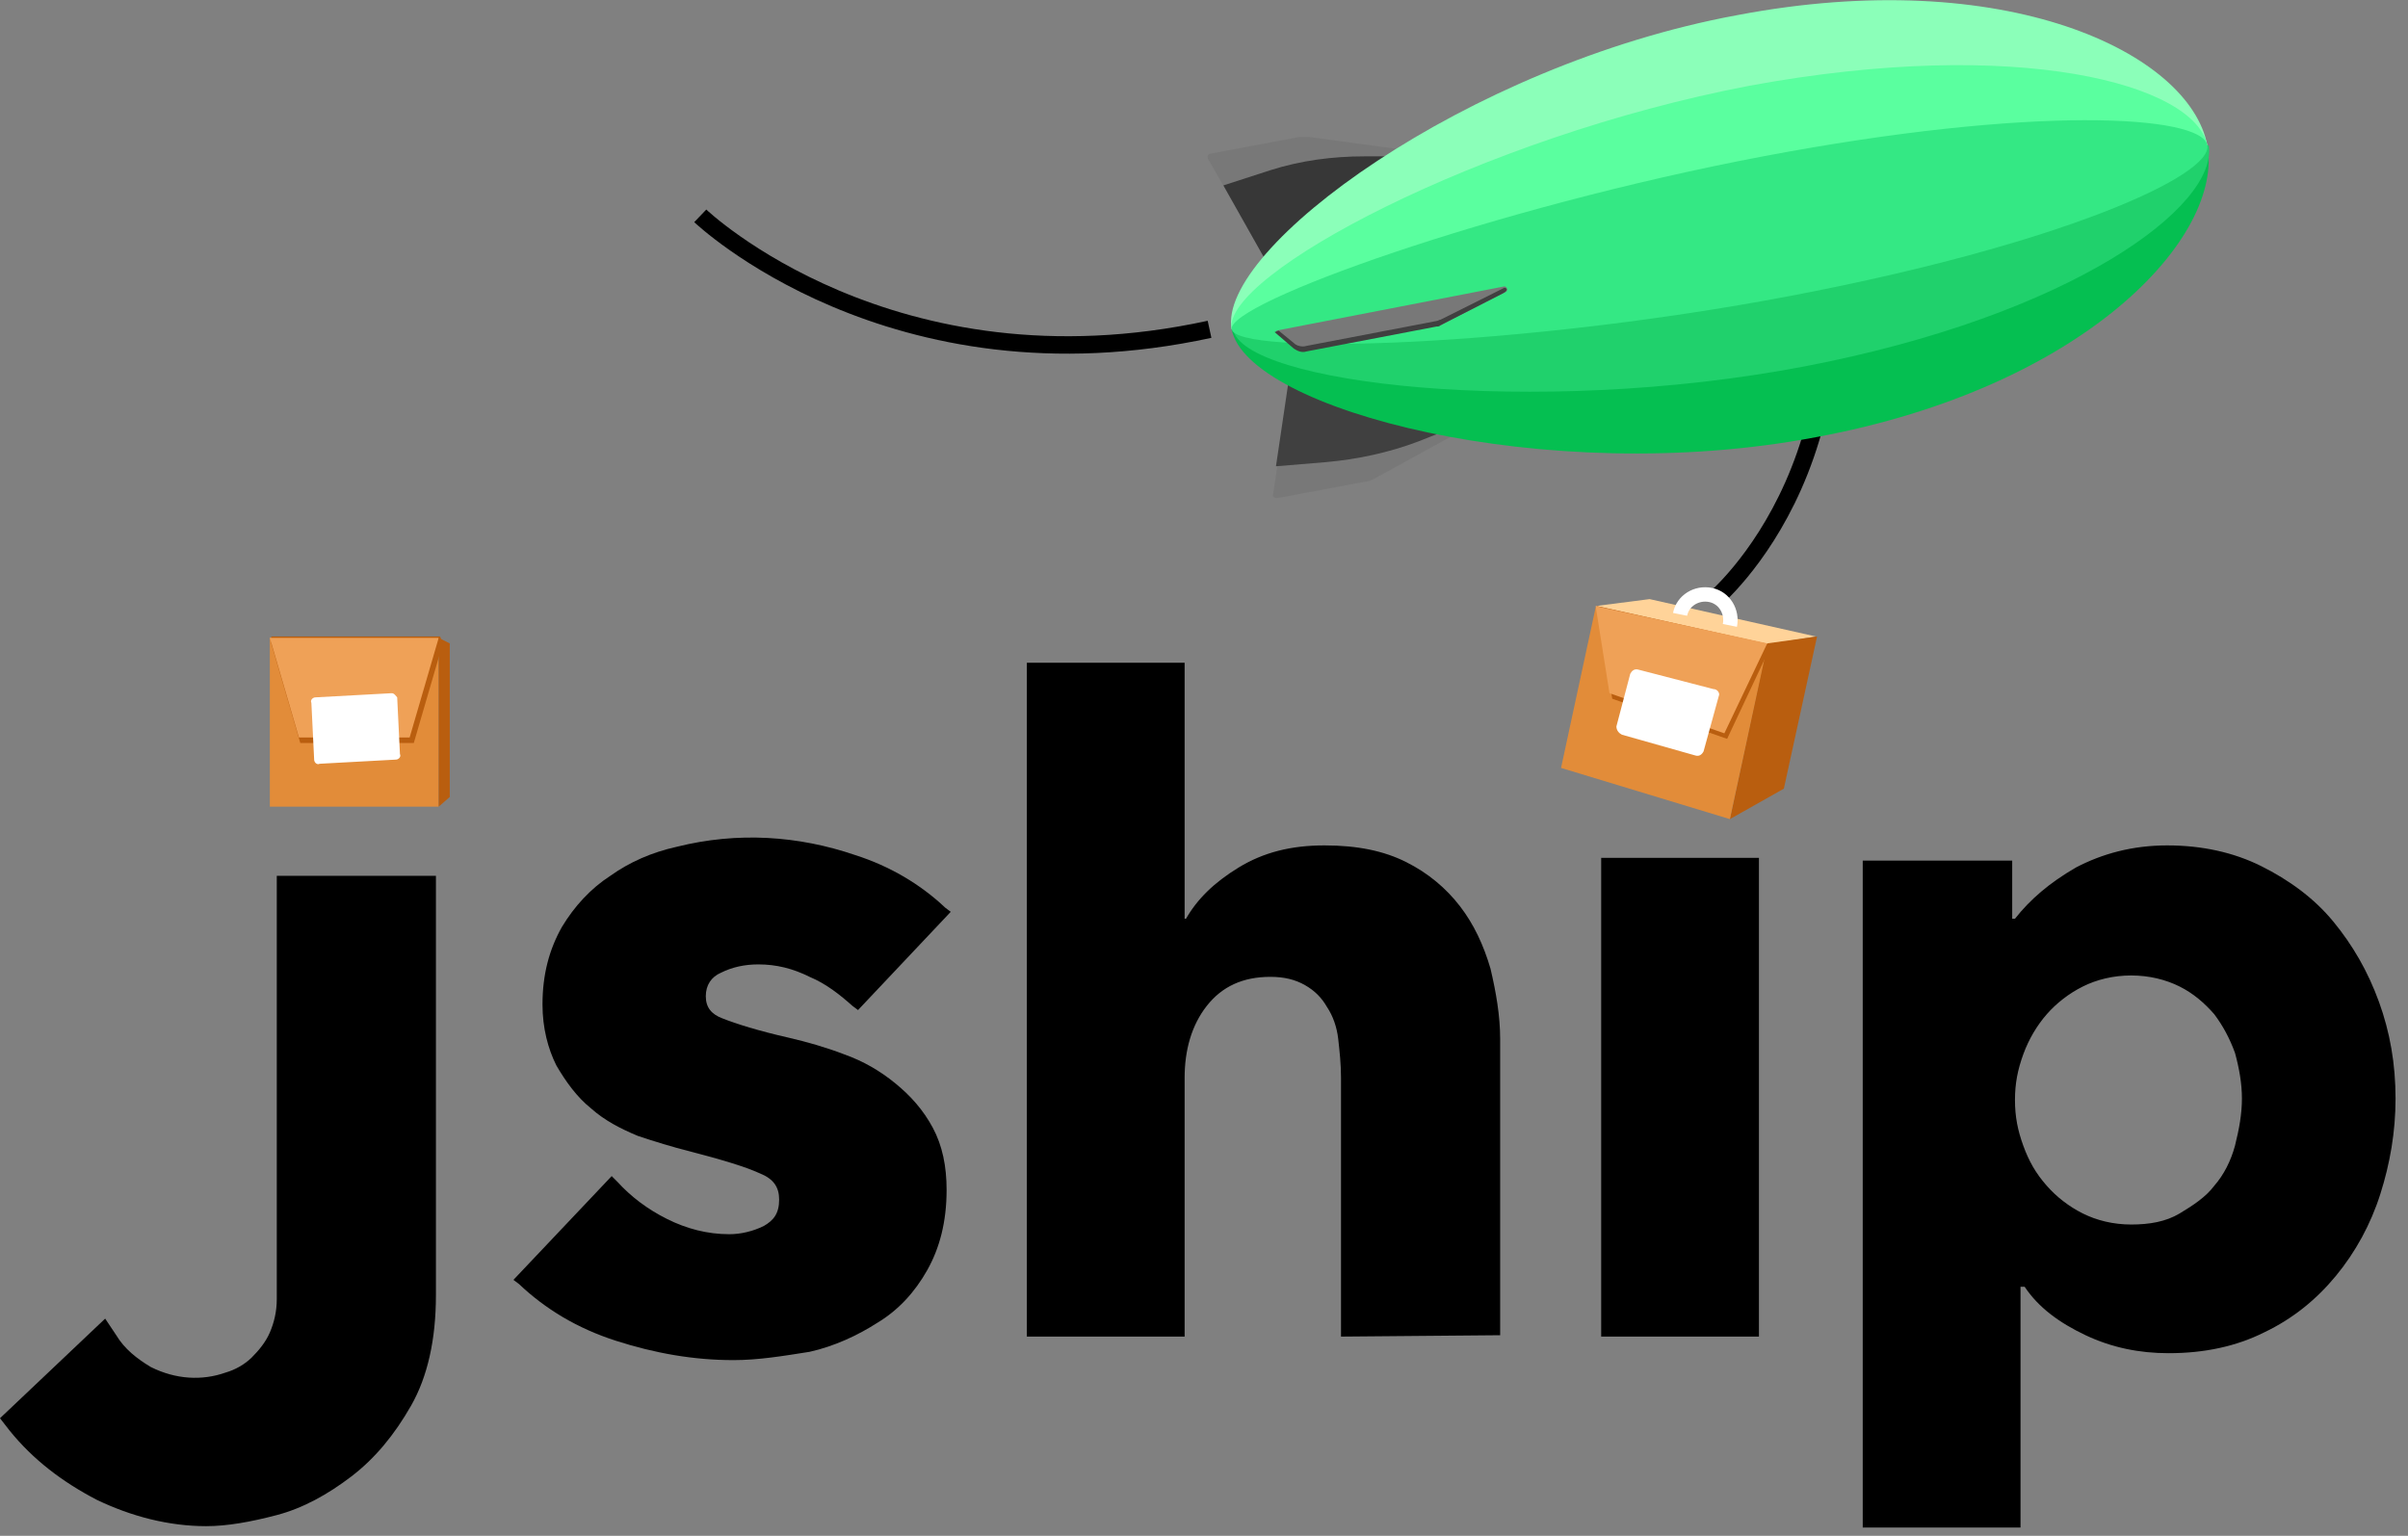 <svg xmlns="http://www.w3.org/2000/svg" xml:space="preserve" id="Layer_1" x="0" y="0" version="1.1" viewBox="0 0 174 111"><rect x="0" y="0" width="174" height="111" fill="#808080" stroke="none"/><style>.st0{fill:none;stroke:#000;stroke-width:1.26;stroke-miterlimit:10}.st1{fill:#787878}.st3{fill:#404040}.st10{fill:#b95e0f}.st11{fill:#e28c39}.st12{fill:#efa157}.st14{fill:#fff}</style><path d="M53 98.3c-2.9 0-5.7-.5-8.5-1.4-2.8-.9-5.1-2.3-7-4.1l-.4-.3 7.1-7.5.4.4c1 1.1 2.2 2 3.6 2.7 1.4.7 2.9 1.1 4.5 1.1.8 0 1.7-.2 2.5-.6.7-.4 1.1-.9 1.1-1.9 0-.9-.4-1.5-1.4-1.9-1.1-.5-2.8-1-5.1-1.6-1.2-.3-2.5-.7-3.7-1.1-1.2-.5-2.4-1.1-3.4-2-1-.8-1.8-1.9-2.5-3.1-.6-1.2-1-2.7-1-4.4 0-2.2.5-4 1.4-5.6.9-1.5 2.1-2.8 3.5-3.7 1.4-1 3-1.7 4.8-2.1 4.4-1.1 8.8-.8 12.9.6 2.5.8 4.7 2.1 6.5 3.8l.4.3L62 73l-.4-.3c-.9-.8-1.9-1.6-3.1-2.1-1.2-.6-2.4-.9-3.7-.9-1 0-1.9.2-2.7.6-.7.3-1.1.9-1.1 1.7 0 .8.4 1.3 1.2 1.6 1 .4 2.6.9 4.8 1.4 1.3.3 2.7.7 4 1.2 1.4.5 2.6 1.2 3.7 2.1 1.1.9 2 1.9 2.7 3.2.7 1.3 1 2.8 1 4.5 0 2.3-.5 4.2-1.4 5.8-.9 1.6-2.1 2.9-3.6 3.8-1.4.9-3.1 1.7-4.9 2.1-1.9.3-3.7.6-5.5.6z"/><path d="M123.8 43.4s13.3-11 6.4-33.5" class="st0"/><path d="M104.9 11.3 94.6 9.9h-.7l-6.4 1.2c-.2 0-.3.2-.2.4l5.1 8.9 12.5-9.1z" class="st1"/><path fill="#373737" d="m92.4 20.5-4-7.1 3.4-1.1c2.2-.7 4.5-1 6.8-1h6.3l-12.5 9.2z"/><path d="m108.4 29.6-9.1 5c-.2.1-.4.2-.6.2L92.3 36c-.2 0-.4-.1-.3-.3l1.5-10.2 14.9 4.1z" class="st1"/><path d="m93.4 25.6-1.2 8.1 3.6-.3c2.3-.2 4.6-.7 6.7-1.5l5.8-2.3-14.9-4z" class="st3"/><path fill="#8bffb9" d="M125.5 1.1C106 4.7 87.9 18 89 23.8l70.5-13.3c-1.3-6.7-14.6-13.1-34-9.4z"/><path fill="#5aff9f" d="M126.4 6.2C107 9.9 88.3 19.9 89 23.8l70.5-13.3c-.9-4.4-13.6-7.9-33.1-4.3z"/><path fill="#05bf51" d="M131.2 31.6c-19.5 3.7-41.1-2-42.2-7.8l70.5-13.3c1.2 6.6-8.8 17.5-28.3 21.1z"/><path fill="#20d16c" d="M130.3 26.5c-19.5 3.7-40.5 1.2-41.2-2.7l70.5-13.3c.7 4.4-9.9 12.3-29.3 16z"/><path fill="#34e884" d="M127.4 11.3C107.9 15 88.7 21.9 89 23.8c.4 1.9 20.8 1.3 40.3-2.4s30.6-8.7 30.2-10.9c-.4-2.2-12.6-2.9-32.1.8z"/><path d="m92.2 23.9 1.5 1.2c.3.2.6.3.9.2l9.4-1.8c.1 0 .2 0 .3-.1l4.5-2.3c.2-.1.1-.4-.1-.4l-16.5 3.2z" class="st1"/><path d="m108.7 20.8-4.6 2.3c-.1 0-.2.1-.3.1L94.4 25c-.3.1-.7 0-.9-.2l-1.1-.9-.3.1 1.4 1.2c.3.2.6.3.9.2l9.4-1.8c.1 0 .2 0 .3-.1l4.5-2.3c.4-.2.3-.4.1-.4z" class="st3"/><path d="M96.9 96.6V77.9c0-1-.1-1.9-.2-2.8s-.4-1.7-.8-2.3c-.4-.7-.9-1.2-1.6-1.6-.7-.4-1.5-.6-2.5-.6-2 0-3.5.7-4.6 2.1-1.1 1.4-1.6 3.2-1.6 5.2v18.7H74.2V47.9h11.4v18.5h.1c.8-1.4 2-2.6 3.8-3.7s3.8-1.6 6.2-1.6c2.4 0 4.3.4 5.9 1.2 1.6.8 2.9 1.9 3.9 3.2s1.7 2.8 2.2 4.5c.4 1.7.7 3.4.7 5.1v21.4l-11.5.1zm18.8 0V62h11.4v34.6h-11.4zm57.4-17.2c0 2.4-.4 4.7-1.1 6.9-.7 2.2-1.8 4.2-3.2 5.9s-3.1 3.1-5.2 4.1c-2 1-4.3 1.5-6.9 1.5-2.1 0-4.1-.4-6-1.3-1.9-.9-3.4-2-4.4-3.5h-.3v17.4h-11.4V62.2h10.8v4.2h.2c1.1-1.4 2.5-2.6 4.4-3.7 1.9-1 4.1-1.6 6.6-1.6s4.8.5 6.8 1.5 3.8 2.3 5.2 4c1.4 1.7 2.5 3.6 3.3 5.8.8 2.2 1.2 4.5 1.2 7zm-11.1 0c0-1.1-.2-2.2-.5-3.3-.4-1.1-.9-2-1.5-2.8-.7-.8-1.5-1.5-2.5-2s-2.2-.8-3.5-.8c-1.3 0-2.5.3-3.5.8s-1.9 1.2-2.6 2c-.7.8-1.3 1.8-1.7 2.9-.4 1.1-.6 2.1-.6 3.3s.2 2.2.6 3.3.9 2 1.7 2.9c.7.8 1.6 1.5 2.6 2s2.2.8 3.5.8c1.3 0 2.5-.2 3.5-.8s1.9-1.2 2.5-2c.7-.8 1.2-1.8 1.5-2.9.3-1.2.5-2.3.5-3.4z"/><path d="M50.6 15.6s13.8 13.2 36.8 8.2" class="st0"/><path fill="#ffd399" d="m115.3 43.8 3.9-.5 12 2.7-3.6.6-12.3-2.8z"/><path d="m131.3 46-3.6.5-2.7 12.7 3.9-2.2 2.4-11z" class="st10"/><path d="m125 59.2-12.2-3.7 2.5-11.6 12.2 3.7-2.5 11.6z" class="st11"/><path d="m128 46.6-3.2 6.8-8.3-2.9-1.1-6.7 12.6 2.8z" class="st10"/><path d="m127.7 46.5-3.1 6.5-8.3-2.9-1-6.3 12.4 2.7z" class="st12"/><path fill="none" stroke="#fff" stroke-miterlimit="10" stroke-width="1.04" d="M121.4 44.4c.2-1 1.2-1.6 2.2-1.4 1 .2 1.6 1.2 1.4 2.2"/><path d="M20 63.3v30.6c0 .9-.2 1.7-.5 2.4s-.8 1.3-1.3 1.8-1.2.9-1.9 1.1c-1.7.6-3.6.5-5.4-.4-1-.6-1.9-1.3-2.5-2.3l-.8-1.2-7.6 7.2.7.9c1.7 2.1 3.8 3.7 6.3 5 2.5 1.2 5.2 1.9 7.9 1.9 1.5 0 3.2-.3 5.1-.8 1.9-.5 3.7-1.5 5.4-2.8 1.7-1.3 3.1-3 4.3-5.1 1.2-2.1 1.8-4.8 1.8-8V63.3H20z"/><path d="M31.8 46.1H19.5v12.2h12.2V46.1z" class="st11"/><path d="m117.2 53.1 5.3 1.5c.3.1.5-.1.6-.3l1.1-4c.1-.2-.1-.5-.4-.5l-5.4-1.4c-.3-.1-.5.1-.6.3l-1 3.8c0 .3.2.5.4.6z" class="st14"/><path d="m32 46.5-2.1 7.2h-8.2l-2.1-7.2V46h12.2l.2.5z" class="st10"/><path d="M29.6 53.3h-8l-2.1-7.2h12.2l-2.1 7.2z" class="st12"/><path d="m28.3 50.1-5.5.3c-.2 0-.4.2-.3.4l.2 4.1c0 .2.2.4.4.3l5.5-.3c.2 0 .4-.2.3-.4l-.2-4.1c-.1-.1-.2-.3-.4-.3z" class="st14"/><path d="m32.5 57.6-.8.7V46.1l.8.4v11.1z" class="st10"/></svg>